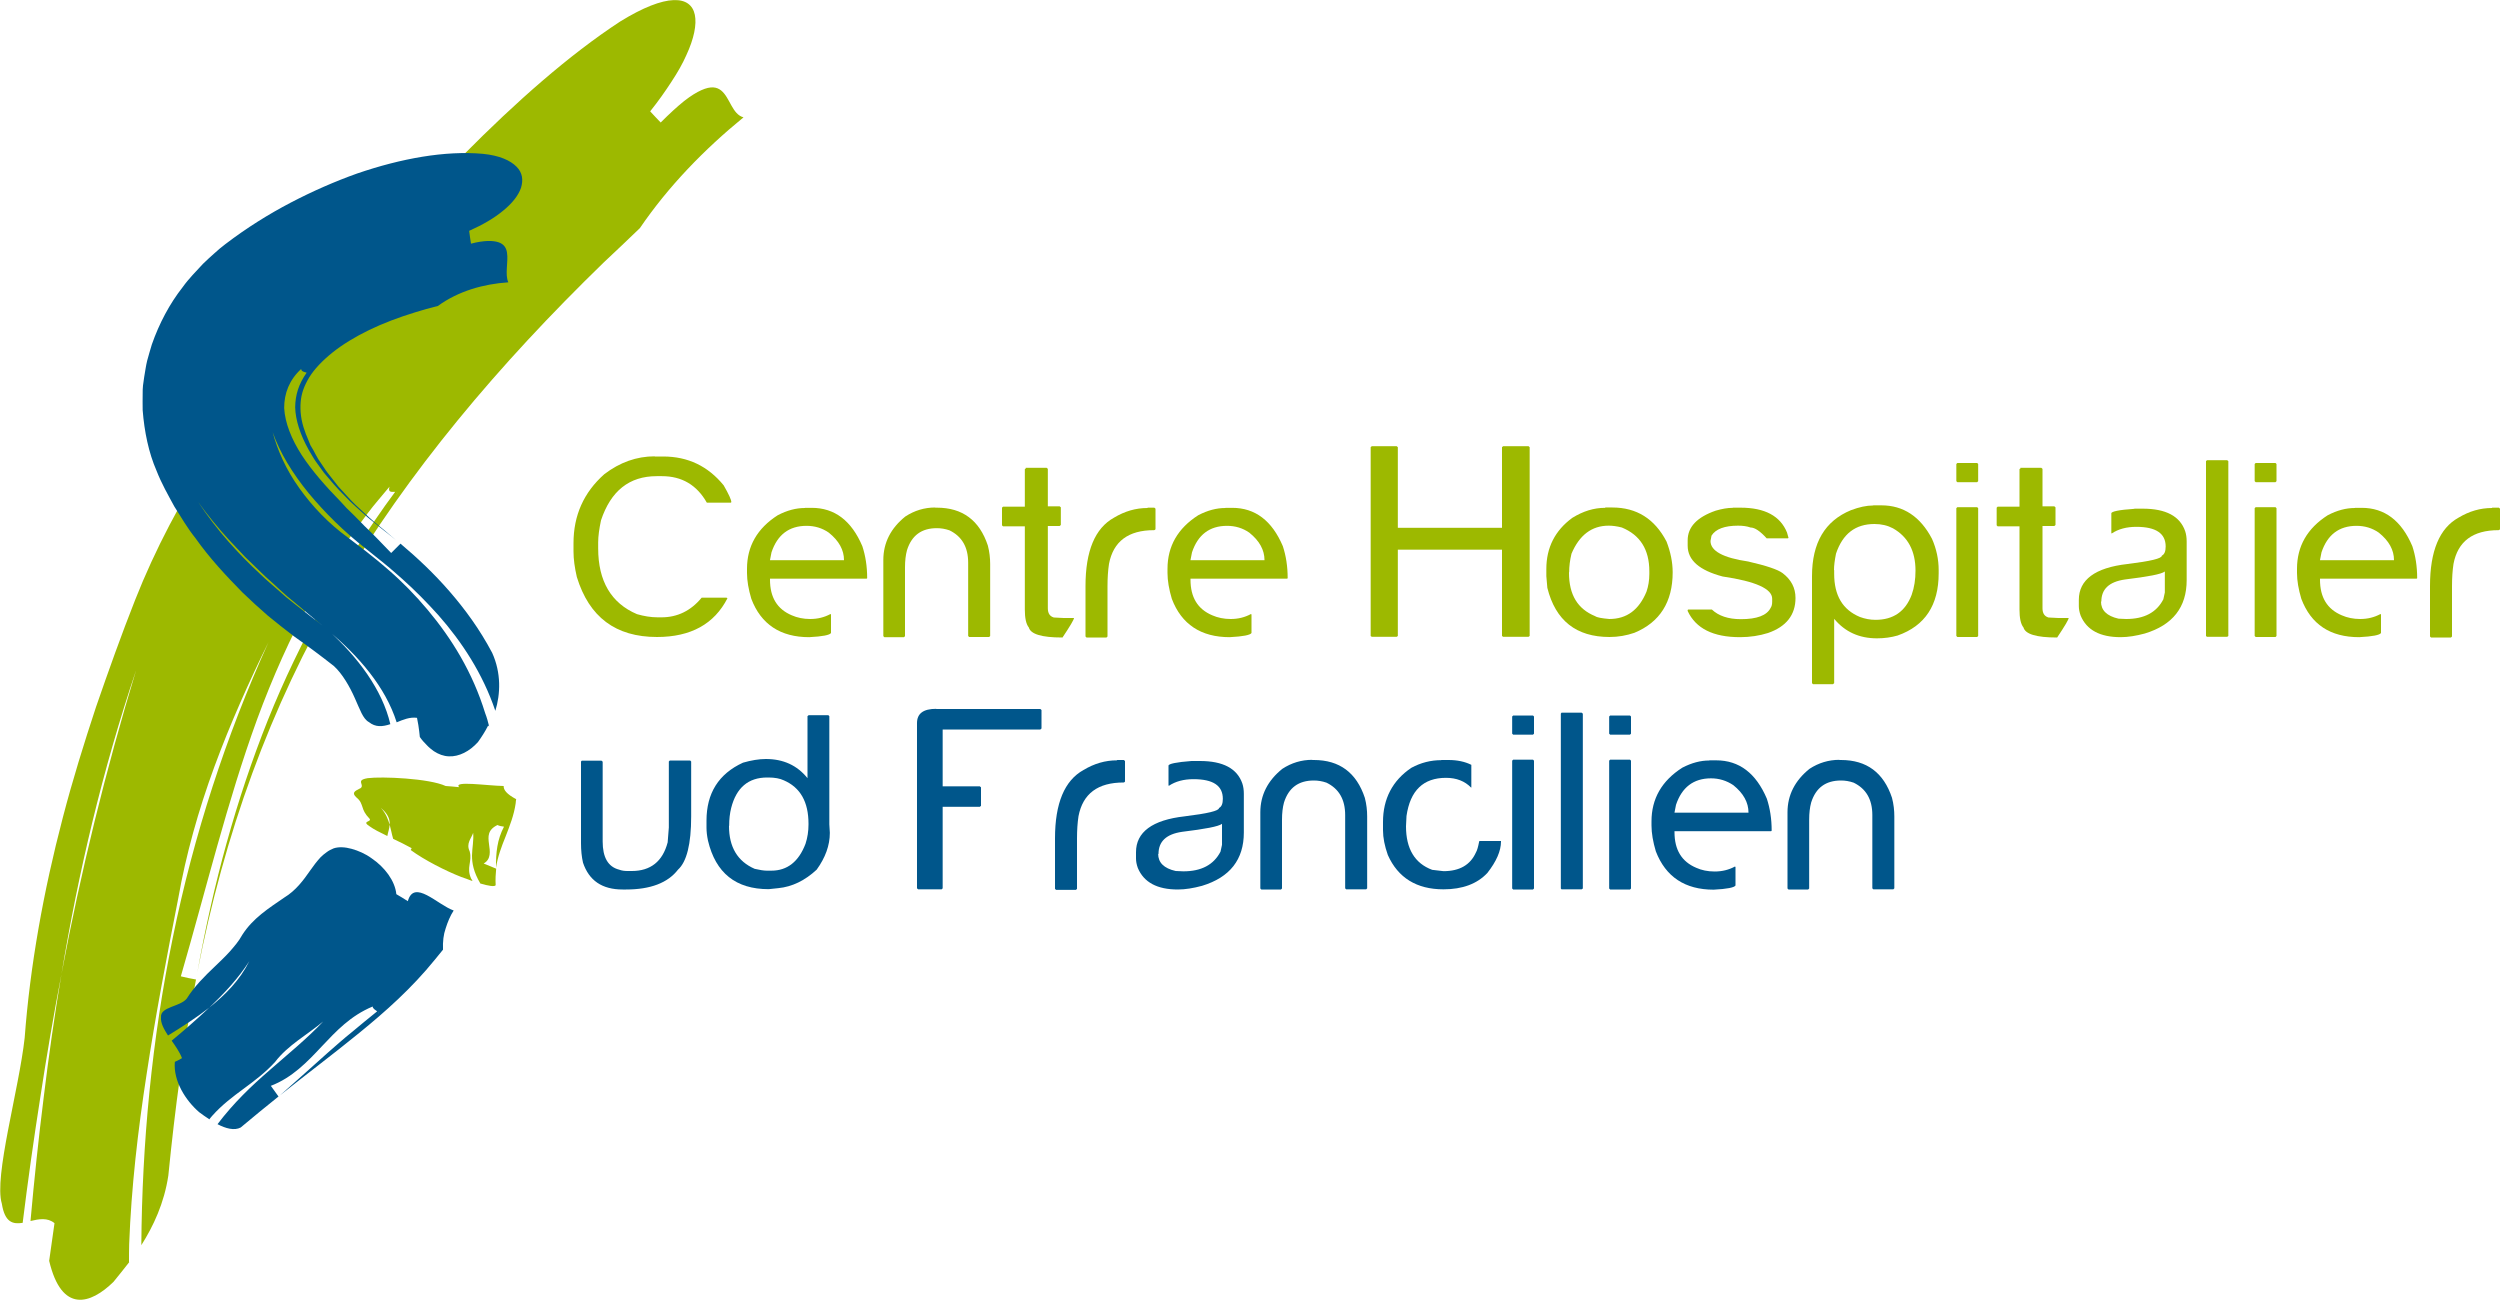 <svg xmlns="http://www.w3.org/2000/svg" id="b" data-name="Calque 2" width="150" height="78" viewBox="0 0 150 78"><g id="c" data-name="Header"><g id="d" data-name="Logotype"><path d="m7.74,75.76c0-.38,0-.75.01-1.11.13-3.42.52-6.79,1.05-10.22.52-3.43,1.18-6.91,1.9-10.56.45-2.56,1.2-5.25,2.16-7.86.96-2.61,2.1-5.15,3.25-7.48-2.54,5.6-4.49,11.58-5.74,17.72-1.26,6.13-1.85,12.38-1.89,18.46.72-1.14,1.37-2.51,1.62-4.18.4-4.02.92-7.95,1.66-11.76-.23-.04-.69-.13-.91-.19,1.55-5.34,2.77-10.46,4.58-15.43.91-2.47,1.98-4.9,3.28-7.25.63-1.18,1.37-2.32,2.13-3.44.4-.56.8-1.1,1.21-1.65s.88-1.07,1.32-1.61c-.12.39.18.3.34.31.01-.02.03-.04.04-.07-.01.02-.03.04-.04.07.16.01.21.1-.18.66.39-.56.33-.65.18-.66-.81,1.08-1.55,2.2-2.28,3.3-.7,1.13-1.4,2.24-2.01,3.39-1.27,2.29-2.39,4.61-3.35,7.01-1.91,4.79-3.27,9.8-4.23,15.13,1.6-8.24,4.35-15.92,8.49-22.97,4.14-7.04,9.58-13.49,15.88-19.61.55-.51,1.64-1.55,2.18-2.07,1.72-2.52,3.86-4.72,6.22-6.65-.68-.18-.81-1.18-1.34-1.61-.26-.21-.61-.28-1.19-.02-.29.13-.62.33-1.03.65-.4.32-.87.75-1.41,1.29-.16-.17-.48-.5-.63-.67.49-.61.91-1.21,1.28-1.78.37-.56.67-1.09.89-1.59.46-.99.63-1.84.51-2.42-.24-1.17-1.69-1.32-4.48.4-3.07,2.01-6.26,4.83-9.4,8-3.14,3.18-6.21,6.7-9.2,10.09-2.14,2.5-4.17,5.09-5.95,7.87-1.79,2.76-3.35,5.7-4.55,8.74-.83,2.1-1.6,4.26-2.35,6.43-.72,2.18-1.41,4.4-1.99,6.63-1.17,4.46-1.97,8.94-2.29,13.22-.34,3.1-1.86,8.35-1.37,9.95.18,1.14.67,1.24,1.25,1.15.31-2.5.66-4.99,1.05-7.48.38-2.49.8-4.97,1.28-7.45,1.01-6.09,2.45-12.21,4.48-18.24-1.81,5.96-3.32,12.06-4.48,18.24-.42,2.47-.77,4.95-1.07,7.42-.31,2.47-.57,4.94-.79,7.4.5-.12,1.02-.22,1.44.13,0,0-.21,1.52-.32,2.26.75,3.17,2.48,2.61,3.86,1.26.29-.36.61-.75.95-1.19" style="fill: #9db900;"></path><path d="m12.55,67.17c.07-.08.12-.16.19-.23.58-.65,1.22-1.13,1.87-1.61s1.31-.97,1.9-1.62c.75-.99,1.96-1.65,2.88-2.42-.98,1.04-2.11,1.95-3.2,2.91-1.11.96-2.16,1.96-3.14,3.25.49.26,1.01.4,1.39.2.78-.66,1.54-1.27,2.27-1.86-.12-.17-.34-.48-.46-.64,1.28-.49,2.18-1.43,3.05-2.36.88-.93,1.72-1.84,3.06-2.4,0,.13.17.21.27.29h.01-.01c.1.07.14.13.02.25.12-.11.07-.19-.02-.25-.51.42-1.02.82-1.51,1.24-.5.4-.97.82-1.45,1.24-.93.84-1.88,1.68-2.87,2.56,1.6-1.28,3.18-2.46,4.76-3.75,1.57-1.28,3.13-2.66,4.54-4.4.12-.14.37-.45.48-.59-.02-.49.03-.91.16-1.28.12-.38.27-.75.48-1.07-.98-.35-2.38-1.91-2.75-.56-.17-.11-.51-.32-.69-.42-.08-.81-.71-1.63-1.48-2.15-.38-.28-.81-.46-1.2-.57-.4-.11-.78-.13-1.08-.03-.16.07-.29.13-.42.23-.13.09-.26.2-.37.31-.21.23-.42.5-.62.79-.4.58-.87,1.21-1.55,1.62-.93.64-1.89,1.24-2.53,2.25-.2.37-.47.68-.75,1-.28.31-.59.6-.89.89-.61.58-1.22,1.18-1.69,1.93-.4.49-1.59.48-1.54,1.11-.03.35.17.71.42,1.1.83-.51,1.69-1.06,2.47-1.67.9-.85,1.74-1.75,2.41-2.79-.57,1.14-1.44,2.02-2.41,2.79-.72.68-1.49,1.35-2.25,1.98.23.33.48.68.62,1.05,0,0-.07.03-.16.09-.09.04-.2.1-.27.13-.1,1.15.65,2.32,1.46,3.02.18.13.39.29.6.42" style="fill: #00568b;"></path><path d="m28.35,52.84s-.06-.09-.08-.12c-.31-.68.08-1.01-.09-1.64-.23-.48.1-.77.21-1.11.04.46-.06.89-.07,1.36,0,.47.09.98.5,1.68.47.14.87.21.92.1-.02-.36,0-.68.03-.99-.19-.08-.56-.23-.75-.31.46-.26.38-.74.32-1.17-.06-.45-.09-.85.51-1.14.1.06.27.08.39.1h0c.11.02.2.04.19.1.01-.06-.07-.08-.19-.1-.41.78-.49,1.56-.48,2.47.1-.67.33-1.27.58-1.89.24-.62.5-1.27.6-1.98,0-.06.02-.18.03-.25-.58-.31-.76-.56-.75-.79-1.02-.02-3.05-.33-2.67.07-.2-.02-.61-.06-.81-.07-.99-.46-3.85-.58-4.68-.47-.41.07-.42.17-.39.29.03.12.11.27-.12.35-.24.13-.48.23-.16.52.26.21.29.39.36.58.06.19.13.39.43.7.13.2-.52.12,0,.45.23.17.62.37,1.06.58.04-.23.13-.45.14-.68-.1-.33-.22-.67-.53-1.01.46.39.55.72.53,1.01.08.28.12.55.21.85.38.18.77.37,1.11.56,0,0-.04.07-.06.11.82.6,2.09,1.25,3.04,1.62.2.07.41.14.63.23" style="fill: #9db900;"></path><path d="m29.35,43.59c-.07-.28-.14-.55-.24-.8-.75-2.44-2-4.47-3.46-6.21-.73-.87-1.52-1.68-2.38-2.42-.21-.19-.43-.36-.65-.55-.2-.16-.4-.32-.61-.49-.38-.29-.76-.58-1.15-.88-1.11-.8-2.11-1.84-2.9-2.95-.8-1.11-1.32-2.3-1.6-3.36.43,1.23,1.19,2.47,2.16,3.66.98,1.18,2.13,2.32,3.43,3.33l1.07.86c.39.31.76.65,1.13.97.75.67,1.47,1.4,2.17,2.18,1.38,1.57,2.64,3.47,3.4,5.72.31-1,.36-2.27-.19-3.48-.75-1.42-1.64-2.63-2.57-3.7-.93-1.07-1.92-2-2.93-2.85l-.56.56c-.29-.3-.57-.59-.85-.88-.24-.25-.49-.49-.75-.74-.23-.25-.48-.48-.71-.72l-.37-.36-.33-.36c-.92-.94-1.74-1.87-2.36-2.82-.61-.95-1-1.92-1.05-2.82,0-.88.31-1.69,1.02-2.34.01.16.2.18.33.22v-.02.02c.11.04.17.1.09.27.08-.17.03-.22-.09-.27-.48.68-.68,1.33-.69,2.08.02.76.3,1.64.81,2.55.14.22.26.46.42.69l.5.69c.39.46.76.91,1.22,1.36.42.46.93.88,1.41,1.32.26.21.52.42.79.64.3.23.59.47.89.71-.43-.37-.87-.74-1.3-1.09-.21-.17-.39-.35-.58-.52l-.56-.52c-.37-.36-.67-.72-1.01-1.08l-.43-.55c-.14-.18-.3-.37-.41-.55l-.37-.55c-.11-.18-.2-.37-.3-.55l-.16-.27-.11-.27-.11-.27c-.04-.09-.08-.18-.1-.26-.26-.68-.31-1.28-.27-1.79.04-.52.21-.98.51-1.48.3-.49.78-1,1.39-1.49s1.37-.95,2.21-1.36c.85-.41,1.78-.76,2.76-1.06.17-.04.41-.13.67-.2s.51-.13.69-.18c1.24-.9,2.74-1.32,4.23-1.42-.22-.48.01-1.23-.08-1.78-.04-.28-.18-.51-.5-.62s-.86-.13-1.66.08c-.03-.19-.09-.58-.11-.77.81-.36,1.5-.76,2.04-1.21.53-.43.91-.9,1.07-1.37.14-.46.1-.9-.27-1.27s-1.01-.67-2.02-.77c-2.26-.2-4.88.27-7.54,1.18-1.32.47-2.67,1.06-3.99,1.75-1.32.69-2.65,1.52-3.92,2.49-.23.17-.46.37-.68.57s-.45.4-.66.61c-.42.46-.85.88-1.22,1.4-.78.99-1.41,2.18-1.85,3.44-.1.32-.19.65-.28.97-.08.32-.12.66-.18.99l-.07.5c-.02.17-.02.33-.02.49,0,.33-.01.66,0,.99.1,1.29.36,2.55.83,3.63.3.77.69,1.45,1.07,2.15.41.65.8,1.32,1.26,1.89.87,1.23,1.84,2.26,2.83,3.27.5.48,1.01.95,1.52,1.39.51.42,1.07.86,1.57,1.24.85.6,1.64,1.19,2.39,1.78.51.46.96,1.25,1.26,1.93.31.68.48,1.24.85,1.44.39.31.8.28,1.28.12-.48-2.06-1.94-4.02-3.76-5.66-.29-.25-.6-.48-.9-.71l-1.05-.82-.53-.42-.51-.45c-.34-.3-.69-.59-1.02-.91-1.35-1.25-2.64-2.66-3.76-4.36.58.81,1.2,1.56,1.84,2.26l.97,1.03,1,.97c.32.32.68.61,1.01.93l.51.46.52.43c.34.29.69.57,1.03.86.3.25.61.49.89.75,1.89,1.57,3.47,3.42,4.14,5.53.39-.16.79-.33,1.22-.27,0,0,.03.19.08.43.04.23.07.54.09.72.13.19.28.35.42.49.13.14.28.26.42.36.29.19.59.3.9.31.61.03,1.25-.3,1.75-.86.2-.28.42-.61.61-.99" style="fill: #00568b;"></path><path d="m39.28,27.39h.51c1.49,0,2.69.58,3.63,1.73.31.54.46.87.46,1.01l-.03.03h-1.44c-.6-1.06-1.5-1.59-2.69-1.59h-.32c-1.64,0-2.75.88-3.34,2.65-.11.52-.17.96-.17,1.32v.36c0,1.97.78,3.29,2.33,3.95.42.12.83.19,1.24.19h.23c.95,0,1.76-.39,2.41-1.18h1.5l.02.03h.03c-.79,1.55-2.2,2.33-4.23,2.33-2.48,0-4.07-1.19-4.81-3.6-.13-.56-.2-1.07-.2-1.53v-.5c0-1.66.61-3.04,1.85-4.14.93-.71,1.94-1.07,3.02-1.07" style="fill: #9db900;"></path><path d="m46.2,33.61h4.44c0-.61-.3-1.16-.91-1.65-.4-.28-.85-.41-1.34-.41-1.05,0-1.75.54-2.1,1.59l-.09.46h0Zm2.1-3.14h.4c1.38,0,2.39.77,3.04,2.3.19.58.29,1.21.29,1.92l-.03.03h-5.8v.06c0,1.06.43,1.77,1.31,2.14.32.14.69.22,1.1.22.45,0,.85-.1,1.22-.3l.03.03v1.11c-.07.12-.5.21-1.31.25-1.72,0-2.89-.77-3.47-2.3-.17-.57-.26-1.09-.26-1.55v-.25c0-1.35.61-2.43,1.85-3.22.56-.29,1.09-.43,1.62-.43" style="fill: #9db900;"></path><path d="m56.12,30.46h.09c1.54,0,2.56.76,3.06,2.27.1.38.14.76.14,1.11v4.32l-.06.06h-1.2l-.06-.06v-4.4c0-.94-.38-1.58-1.12-1.94-.26-.09-.51-.13-.76-.13-.91,0-1.51.43-1.79,1.32-.08.29-.12.64-.12,1.04v4.12l-.06.06h-1.18l-.06-.06v-4.57c0-1.04.45-1.91,1.32-2.61.55-.36,1.15-.54,1.79-.54" style="fill: #9db900;"></path><path d="m61.54,28.07h1.26l.07.06v2.25h.71l.07.06v1.06l-.07.06h-.71v4.94c0,.3.12.48.36.55l.59.03h.62c0,.09-.23.48-.69,1.17h-.03c-1.21,0-1.88-.2-1.99-.6-.17-.21-.24-.58-.24-1.08v-4.99h-1.31l-.06-.06v-1.06l.06-.06h1.31v-2.25l.07-.06h0Z" style="fill: #9db900;"></path><path d="m68.86,30.46h.4l.07.06v1.23s-.03.06-.09.06c-1.54,0-2.44.67-2.7,2.02-.06.39-.09.84-.09,1.33v3.03l-.06.06h-1.2l-.06-.06v-3.03c0-2.1.57-3.47,1.71-4.1.65-.39,1.31-.58,2.01-.58" style="fill: #9db900;"></path><path d="m71.43,33.61h4.44c0-.61-.3-1.16-.91-1.65-.4-.28-.85-.41-1.34-.41-1.05,0-1.75.54-2.1,1.59l-.09.46h0Zm2.1-3.14h.4c1.38,0,2.39.77,3.04,2.3.19.58.29,1.21.29,1.92l-.03.03h-5.8v.06c0,1.06.43,1.77,1.31,2.14.32.14.69.22,1.1.22.45,0,.85-.1,1.22-.3l.03.03v1.11c-.07.12-.5.21-1.31.25-1.72,0-2.89-.77-3.47-2.3-.17-.57-.26-1.09-.26-1.55v-.25c0-1.35.61-2.43,1.85-3.22.56-.29,1.09-.43,1.62-.43" style="fill: #9db900;"></path><polygon points="82.31 26.77 83.8 26.77 83.87 26.83 83.87 31.67 90.12 31.67 90.12 26.83 90.19 26.77 91.71 26.77 91.78 26.83 91.78 38.16 91.71 38.21 90.19 38.21 90.12 38.16 90.12 32.98 83.87 32.98 83.87 38.16 83.8 38.21 82.31 38.21 82.24 38.16 82.24 26.83 82.31 26.77" style="fill: #9db900;"></polygon><path d="m94.14,34.34v.03c0,1.32.52,2.17,1.57,2.6.11.08.4.13.85.17,1.05,0,1.78-.55,2.23-1.64.11-.32.17-.68.17-1.06v-.16c0-1.32-.56-2.18-1.65-2.63-.31-.08-.57-.11-.79-.11-1.02,0-1.76.57-2.23,1.68-.1.41-.14.78-.14,1.11m2.17-3.88h.42c1.46,0,2.54.68,3.25,2.04.24.62.37,1.24.37,1.85,0,1.78-.77,3-2.3,3.63-.47.16-.96.25-1.49.25-1.99,0-3.24-.98-3.73-2.95l-.06-.7v-.43c0-1.28.52-2.31,1.56-3.07.65-.4,1.29-.6,1.97-.6" style="fill: #9db900;"></path><path d="m103.97,30.46h.46c1.46,0,2.39.5,2.79,1.49l.09.32-.03.03h-1.28c-.39-.43-.71-.65-.97-.65-.22-.08-.47-.11-.75-.11-.8,0-1.34.2-1.59.6l-.06.32c0,.6.76,1.01,2.26,1.23,1.09.25,1.78.48,2.07.7.51.39.77.88.77,1.49,0,1.01-.55,1.72-1.65,2.1-.51.16-1.07.25-1.68.25-1.61,0-2.65-.52-3.14-1.57v-.06l.03-.03h1.42c.4.38.98.58,1.74.58.96,0,1.56-.22,1.79-.68.06-.09.09-.21.09-.36v-.19c0-.59-.99-1.04-2.97-1.33-1.4-.37-2.1-.98-2.1-1.85v-.32c0-.8.56-1.39,1.68-1.78.38-.11.71-.17,1.02-.17" style="fill: #9db900;"></path><path d="m110.05,34.21v.22c0,1.3.51,2.16,1.55,2.59.3.11.61.17.93.17,1.07,0,1.79-.5,2.17-1.5.16-.45.23-.93.23-1.45,0-1.18-.45-2.03-1.35-2.54-.32-.17-.69-.26-1.11-.26-1.15,0-1.91.59-2.31,1.78-.08.4-.12.72-.12.98m2.37-3.88h.47c1.32,0,2.34.67,3.04,2.01.27.61.4,1.24.4,1.87v.2c0,1.91-.82,3.15-2.46,3.73-.38.11-.79.17-1.24.17-1.07,0-1.92-.39-2.57-1.17v3.86l-.07.06h-1.2l-.06-.06v-6.42c0-2.01.78-3.32,2.34-3.96.5-.19.95-.28,1.31-.28" style="fill: #9db900;"></path><path d="m117.44,30.43l-.06.06v7.67l.06.06h1.19l.06-.06v-7.67l-.06-.06h-1.19Zm0-2.65l-.06.06v1.03l.06.06h1.19l.06-.06v-1.03l-.06-.06h-1.19Z" style="fill: #9db900;"></path><path d="m121.22,28.07h1.26l.07.06v2.25h.71l.07.06v1.06l-.07.06h-.71v4.94c0,.3.12.48.36.55l.59.03h.62c0,.09-.23.48-.69,1.17h-.03c-1.21,0-1.88-.2-1.99-.6-.17-.21-.24-.58-.24-1.08v-4.99h-1.31l-.06-.06v-1.06l.06-.06h1.31v-2.25l.07-.06h0Z" style="fill: #9db900;"></path><path d="m126.06,36.09c0,.52.34.87,1.05,1.03l.46.02c1.08,0,1.82-.39,2.23-1.18l.09-.41v-1.26c-.2.16-1.01.31-2.4.48-.95.14-1.41.58-1.41,1.33m1.98-5.58h.51c1.38,0,2.23.45,2.54,1.35.06.18.09.39.09.62v2.32c0,1.62-.83,2.69-2.51,3.2-.52.14-1,.22-1.45.22-1.24,0-2.04-.43-2.4-1.29-.08-.22-.11-.41-.11-.57v-.38c0-1.2.97-1.93,2.92-2.15,1.38-.17,2.06-.33,2.06-.5.16-.08.23-.27.23-.55,0-.79-.59-1.18-1.76-1.18-.58,0-1.08.13-1.48.4l-.02-.03v-1.18c0-.11.46-.21,1.38-.27" style="fill: #9db900;"></path><polygon points="132.42 27.61 132.36 27.67 132.36 38.16 132.42 38.21 133.63 38.21 133.7 38.16 133.7 27.67 133.63 27.61 132.42 27.61" style="fill: #9db900;"></polygon><path d="m135.34,30.43l-.06.06v7.67l.06.06h1.19l.06-.06v-7.67l-.06-.06h-1.19Zm0-2.65l-.06.06v1.03l.06.06h1.19l.06-.06v-1.03l-.06-.06h-1.19Z" style="fill: #9db900;"></path><path d="m139.2,33.61h4.44c0-.61-.3-1.16-.91-1.65-.4-.28-.85-.41-1.34-.41-1.05,0-1.75.54-2.1,1.59l-.09.46h0Zm2.1-3.14h.4c1.38,0,2.39.77,3.04,2.3.19.58.29,1.21.29,1.92l-.03.03h-5.8v.06c0,1.06.43,1.77,1.31,2.14.32.14.69.22,1.1.22.45,0,.85-.1,1.22-.3l.03.03v1.11c-.07.12-.5.21-1.31.25-1.74,0-2.89-.77-3.47-2.3-.17-.57-.26-1.09-.26-1.55v-.25c0-1.35.61-2.43,1.85-3.22.56-.29,1.09-.43,1.62-.43" style="fill: #9db900;"></path><path d="m149.53,30.46h.4l.07.06v1.23s-.03.06-.09.06c-1.54,0-2.44.67-2.7,2.02-.06.39-.09.84-.09,1.33v3.03l-.06.06h-1.2l-.06-.06v-3.03c0-2.1.57-3.47,1.71-4.1.65-.39,1.31-.58,2.01-.58" style="fill: #9db900;"></path><path d="m34.9,45.64h1.19l.07.06v4.79c0,.95.32,1.52.99,1.69.16.06.32.08.49.08h.27c1.12,0,1.85-.57,2.15-1.72l.07-.89v-3.96l.06-.06h1.22l.06.06v3.3c0,1.66-.27,2.72-.79,3.19-.61.79-1.65,1.19-3.12,1.19h-.2c-1.24,0-2.02-.54-2.38-1.61-.08-.35-.12-.74-.12-1.17v-4.9l.06-.06Z" style="fill: #00568b;"></path><path d="m43.74,49.56c0,1.26.51,2.12,1.54,2.57.3.07.55.11.73.11h.27c.96,0,1.64-.54,2.05-1.61.12-.37.18-.75.18-1.17v-.03c0-1.32-.49-2.18-1.48-2.61-.23-.11-.55-.17-.91-.17h-.09c-1.13,0-1.85.61-2.16,1.83-.08.32-.12.67-.12,1.06m4.76-6.63h1.19l.06.06v6.49l.03.51c0,.76-.27,1.49-.79,2.21-.7.65-1.47,1.03-2.31,1.11l-.57.06c-1.97,0-3.18-.97-3.64-2.91-.06-.28-.09-.54-.09-.79v-.41c0-1.65.73-2.81,2.19-3.48.49-.14.95-.22,1.37-.22,1.05,0,1.88.38,2.5,1.15v-3.72l.07-.06h-.01Z" style="fill: #00568b;"></path><path d="m56.18,42.54h6.24l.07.06v1.11l-.07.06h-5.86v3.41h2.23l.07.06v1.11l-.07.06h-2.23v4.89l-.06.06h-1.41l-.07-.06v-9.91c0-.58.38-.86,1.15-.86" style="fill: #00568b;"></path><path d="m67.03,45.6h.4l.07.06v1.23s-.03.06-.09.06c-1.54,0-2.44.67-2.7,2.02-.06.39-.09.84-.09,1.33v3.03l-.06.06h-1.2l-.06-.06v-3.03c0-2.1.57-3.47,1.71-4.1.65-.39,1.31-.58,2.01-.58" style="fill: #00568b;"></path><path d="m69.49,51.23c0,.52.34.87,1.05,1.03l.46.02c1.08,0,1.82-.39,2.23-1.18l.09-.41v-1.26c-.21.16-1.01.31-2.4.48-.95.14-1.41.58-1.41,1.33m1.98-5.58h.51c1.38,0,2.23.45,2.54,1.35.06.18.09.39.09.62v2.32c0,1.62-.83,2.69-2.51,3.2-.52.14-1,.22-1.45.22-1.24,0-2.04-.43-2.4-1.29-.08-.22-.11-.41-.11-.57v-.38c0-1.2.97-1.93,2.92-2.15,1.38-.17,2.06-.33,2.06-.5.16-.08.23-.27.23-.55,0-.79-.58-1.18-1.76-1.18-.58,0-1.08.13-1.48.4l-.02-.03v-1.18c0-.11.46-.21,1.38-.28" style="fill: #00568b;"></path><path d="m78.74,45.6h.09c1.54,0,2.56.76,3.06,2.27.1.38.14.76.14,1.11v4.32l-.06.06h-1.2l-.06-.06v-4.4c0-.94-.38-1.58-1.12-1.94-.26-.09-.51-.13-.76-.13-.91,0-1.51.43-1.79,1.32-.08.29-.12.64-.12,1.04v4.12l-.06.06h-1.18l-.06-.06v-4.57c0-1.04.45-1.91,1.32-2.61.55-.36,1.15-.54,1.79-.54" style="fill: #00568b;"></path><path d="m86.49,45.6h.42c.53,0,.99.1,1.37.29v1.36h-.02c-.37-.38-.87-.58-1.5-.58-1.36,0-2.15.76-2.37,2.29l-.03.62c0,1.34.52,2.22,1.57,2.61l.68.08c.97,0,1.61-.38,1.94-1.11.08-.13.14-.36.2-.67l.02-.03h1.29v.03c0,.57-.28,1.2-.82,1.89-.61.65-1.49.98-2.63.98-1.61,0-2.73-.69-3.34-2.06-.19-.54-.29-1.03-.29-1.49v-.49c0-1.39.57-2.49,1.7-3.25.57-.31,1.17-.46,1.79-.46" style="fill: #00568b;"></path><path d="m90.79,45.58l-.06.06v7.67l.06.06h1.19l.06-.06v-7.67l-.06-.06h-1.19Zm0-2.65l-.06.06v1.03l.06.06h1.19l.06-.06v-1.03l-.06-.06h-1.19Z" style="fill: #00568b;"></path><polygon points="93.69 42.76 93.65 42.82 93.65 53.31 93.69 53.36 94.9 53.36 94.97 53.31 94.97 42.82 94.9 42.76 93.69 42.76" style="fill: #00568b;"></polygon><path d="m96.61,45.58l-.06.06v7.67l.06.06h1.19l.06-.06v-7.67l-.06-.06h-1.19Zm0-2.65l-.06.06v1.03l.06.06h1.19l.06-.06v-1.03l-.06-.06h-1.19Z" style="fill: #00568b;"></path><path d="m100.47,48.76h4.44c0-.61-.3-1.16-.91-1.65-.4-.27-.85-.41-1.34-.41-1.05,0-1.75.54-2.1,1.59l-.09.46h0Zm2.1-3.14h.4c1.38,0,2.39.77,3.04,2.3.19.58.29,1.21.29,1.92l-.03.03h-5.8v.06c0,1.06.43,1.77,1.31,2.14.31.14.68.22,1.1.22.45,0,.85-.1,1.22-.3l.03.03v1.11c-.07.12-.5.21-1.31.25-1.72,0-2.88-.77-3.47-2.3-.17-.57-.26-1.09-.26-1.55v-.25c0-1.35.61-2.43,1.85-3.22.56-.29,1.09-.43,1.61-.43" style="fill: #00568b;"></path><path d="m110.37,45.6h.09c1.54,0,2.56.76,3.06,2.27.1.38.14.76.14,1.11v4.32l-.06.06h-1.2l-.06-.06v-4.4c0-.94-.38-1.58-1.12-1.94-.26-.09-.51-.13-.76-.13-.91,0-1.51.43-1.79,1.32-.08.29-.12.64-.12,1.04v4.12l-.06.06h-1.18l-.06-.06v-4.57c0-1.04.45-1.91,1.32-2.61.55-.36,1.15-.54,1.79-.54" style="fill: #00568b;"></path></g></g></svg>